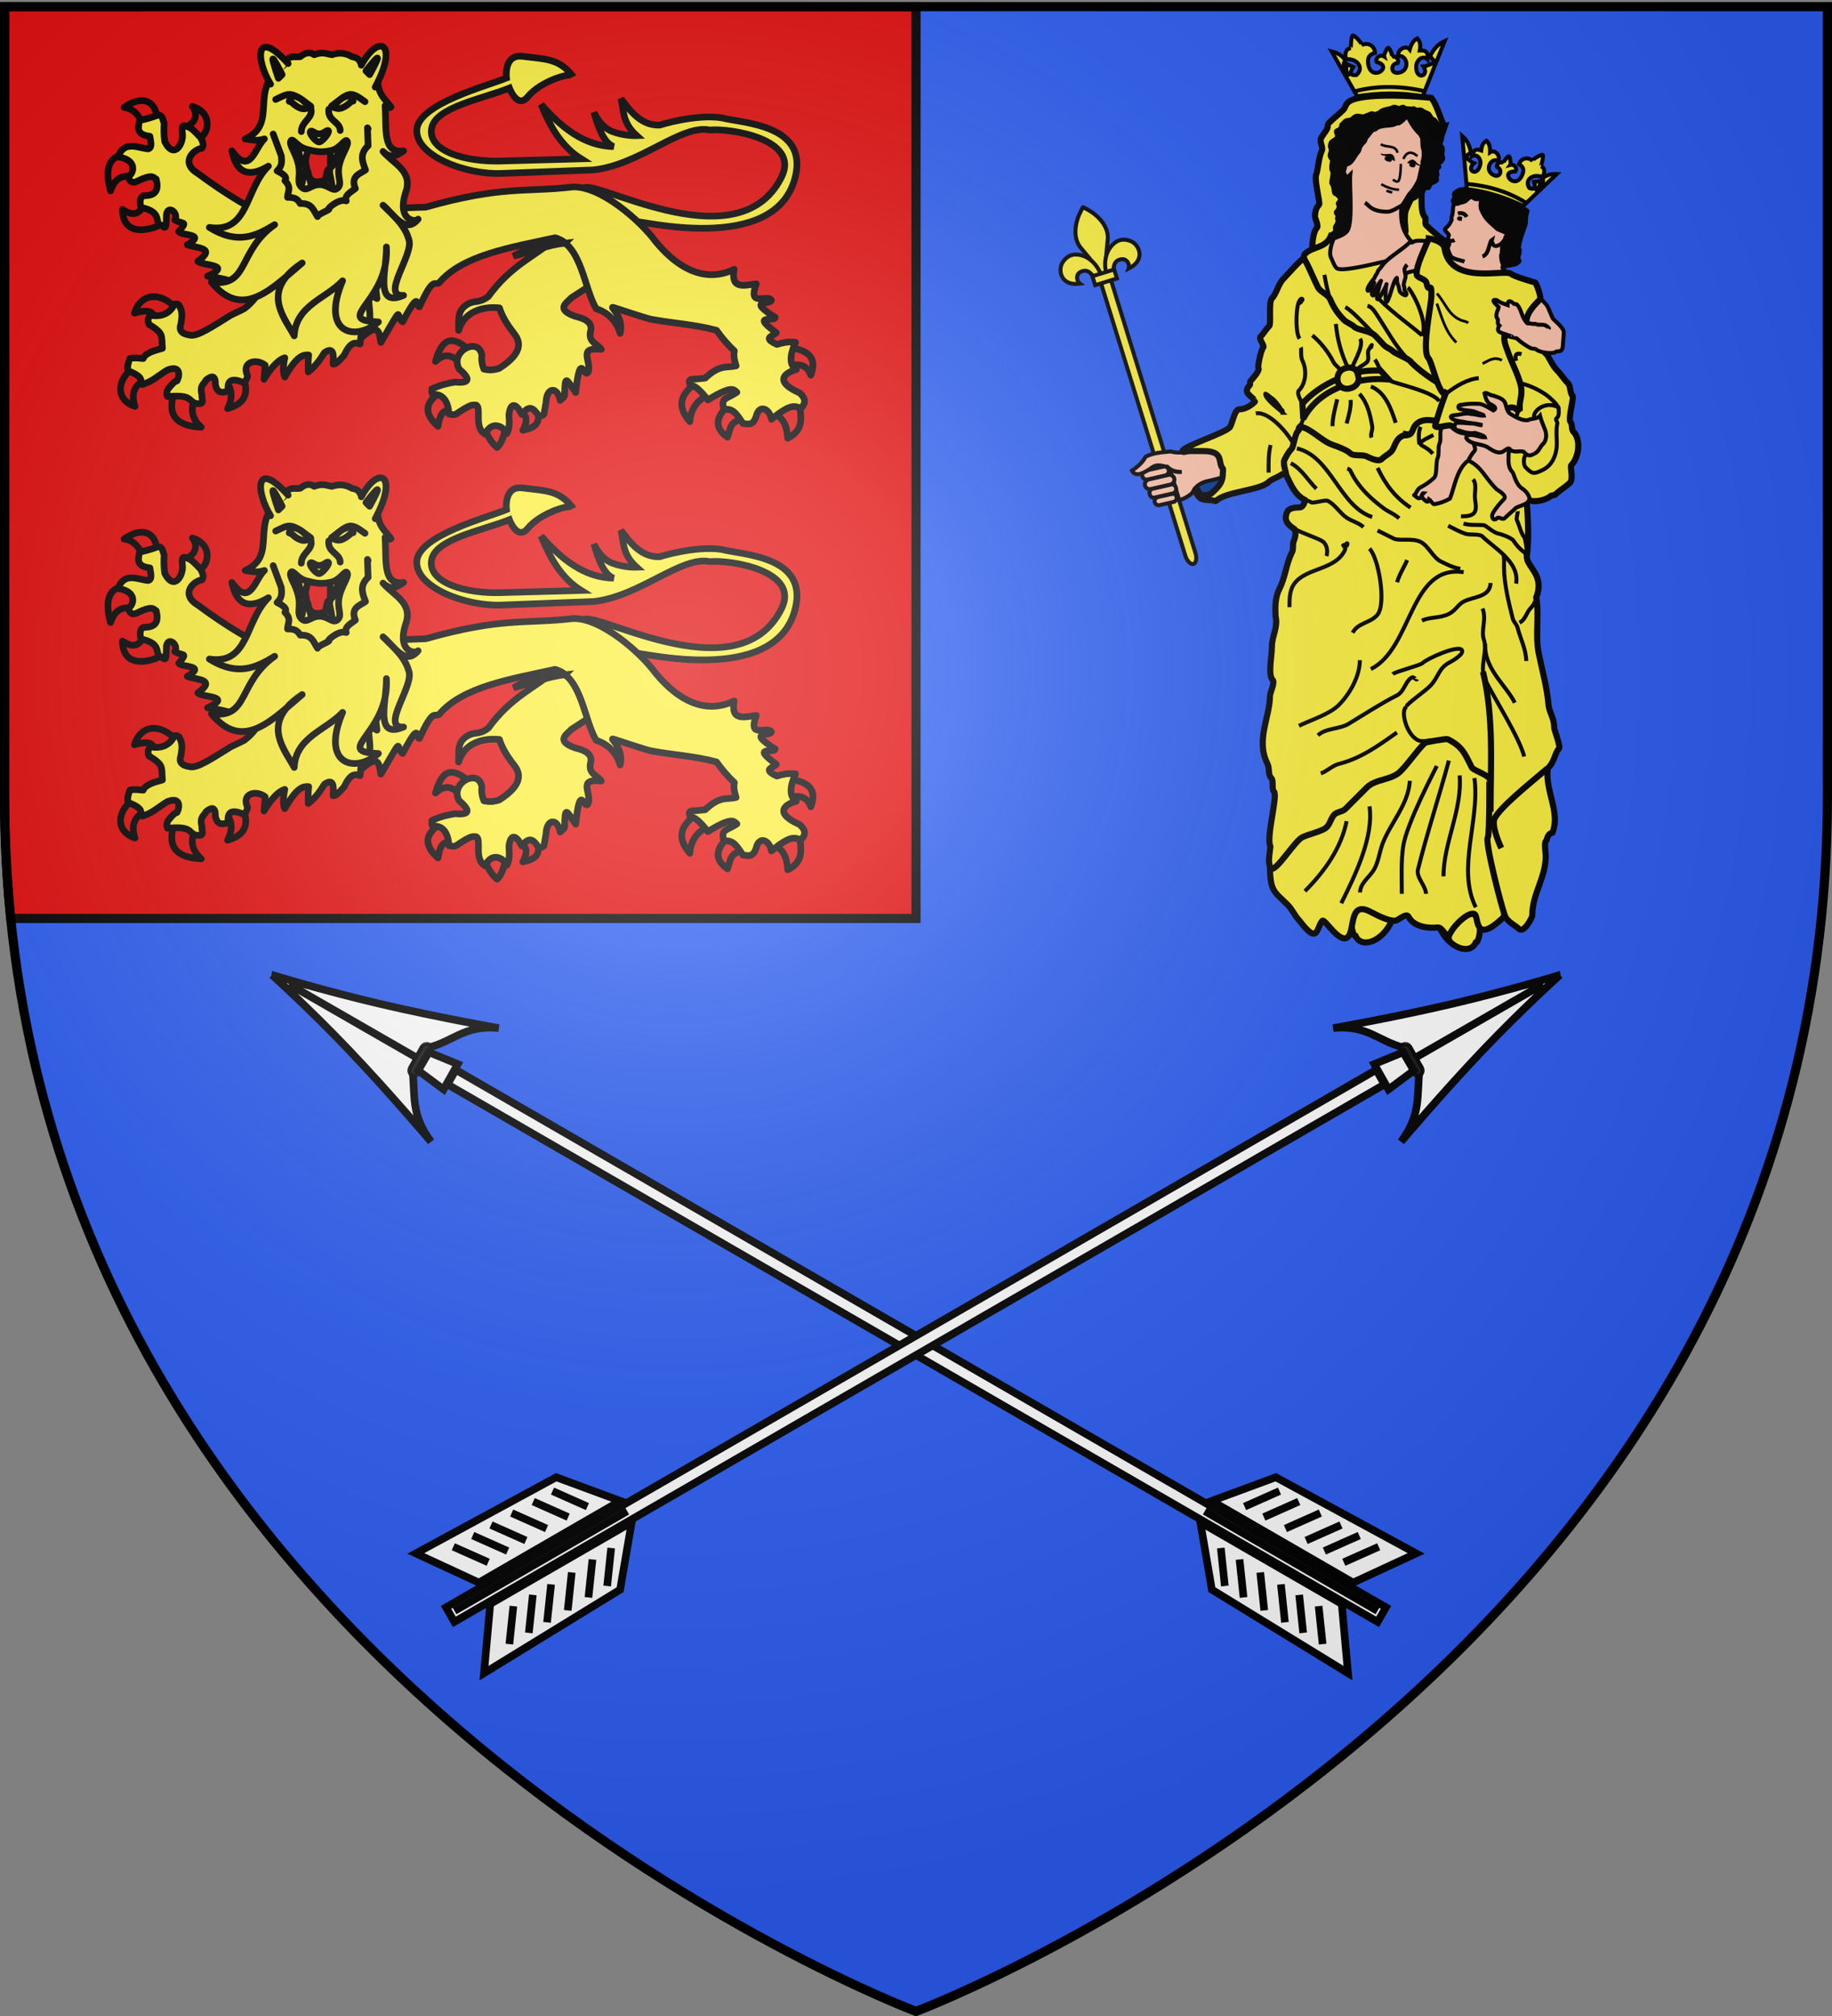 <svg xmlns="http://www.w3.org/2000/svg" xmlns:xlink="http://www.w3.org/1999/xlink" width="600" height="660" version="1.0"><rect width="100%" height="100%" fill="#808080" stroke="none"/><defs><radialGradient xlink:href="#a" id="d" cx="221.445" cy="226.331" r="300" fx="221.445" fy="226.331" gradientTransform="matrix(1.353 0 0 1.349 -77.63 -85.747)" gradientUnits="userSpaceOnUse"/><linearGradient id="a"><stop offset="0" style="stop-color:white;stop-opacity:.314"/><stop offset=".19" style="stop-color:white;stop-opacity:.251"/><stop offset=".6" style="stop-color:#6b6b6b;stop-opacity:.125"/><stop offset="1" style="stop-color:black;stop-opacity:.125"/></linearGradient></defs><g style="display:inline"><path d="M300 658.5s298.5-112.32 298.5-397.772V2.176H1.5v258.552C1.5 546.18 300 658.5 300 658.5z" style="fill:#2b5df2;fill-opacity:1;fill-rule:evenodd;stroke:none"/></g><path d="M1.5 2.188v258.187c0 13.835.697 27.284 2.031 40.313H300V2.188H1.5z" style="fill:#e20909;fill-opacity:1;fill-rule:nonzero;stroke:#000;stroke-width:3;stroke-linejoin:miter;stroke-miterlimit:4;stroke-dasharray:none"/><path d="M1202.402 188.512a27.499 30.866 0 1 1-.09-.034" style="color:#000;fill:#013397;fill-opacity:1;fill-rule:nonzero;stroke:#000;stroke-width:4.696;stroke-linecap:butt;stroke-linejoin:round;stroke-miterlimit:3.871;stroke-opacity:1;stroke-dasharray:none;marker:none;visibility:visible;display:inline;overflow:visible;enable-background:accumulate" transform="matrix(-.278 0 0 .278 728.066 93.535)"/><rect width="3.414" height="101.042" x="317.047" y="190.926" rx="1.707" ry="3.188" style="fill:#fcef3c;fill-rule:evenodd;stroke:#000;stroke-width:1.303;stroke-miterlimit:3.871;stroke-dasharray:none" transform="rotate(-17.202)"/><path d="M354.712 67.83c-.032-.014-.038-.01-.054.031-.738 1.368-1.383 2.62-1.788 3.925-1.136 3.65-.815 7.13 1.16 9.415 4.028 4.88 5.344 6.03 6.722 10.482l2.395-.742c-1.378-4.452-.941-6.144-.375-12.446.338-3.001-1.364-6.055-4.363-8.423-1.074-.85-2.311-1.529-3.697-2.242z" style="fill:#fcef3c;fill-rule:evenodd;stroke:#000;stroke-width:1.303;stroke-miterlimit:3.871;stroke-dasharray:none"/><path d="M365.214 90.7c-.941-1.793-.452-4.239.231-4.926.395-.52 1.429-1.022 2.52-.897 1.454.246 2.065 2.027 1.69 3.043 5.639-2.807 3.489-7.664.9-8.867-2.092-.971-3.946-.65-5.176.24-2.818 1.951-4.304 6.005-2.89 10.934l2.725.474zM358.911 92.652c-.237-2.011-2.023-3.753-2.974-3.934-.62-.206-1.756-.036-2.587.684-1.06 1.024-.558 2.84.325 3.466-6.238.869-7.208-4.353-5.752-6.808 1.177-1.984 2.888-2.767 4.406-2.726 3.428.017 6.945 2.521 8.563 7.387l-1.98 1.931z" style="fill:#fcef3c;fill-rule:evenodd;stroke:#000;stroke-width:1.303;stroke-miterlimit:3.871;stroke-dasharray:none"/><path d="M315.02 192.191h7.469v3.074h-7.469z" style="fill:#fcef3c;fill-rule:evenodd;stroke:#000;stroke-width:1.303;stroke-miterlimit:3.871;stroke-dasharray:none" transform="rotate(-17.202)"/><path d="m379.83 163.707 4.021-3.153M379.036 161.968l4.465-3.54M378.505 160.131c.115-.101.23-.203 0 0zM378.524 160.051l4.52-3.627M378.037 158.242l4.634-3.955M377.74 156.276l4.256-3.793M377.26 154.503l4.238-3.714M376.928 152.546l4.154-3.582" style="fill:#fdcc8a;fill-opacity:1;stroke:#000;stroke-width:1.303;stroke-linecap:butt;stroke-linejoin:miter;stroke-miterlimit:3.871;stroke-opacity:1;stroke-dasharray:none"/><rect width="2.998" height="8.905" x="-236.556" y="330.149" rx="1.499" style="fill:#fec3ac;fill-opacity:1;fill-rule:nonzero;stroke:#000;stroke-width:1.303;stroke-linecap:round;stroke-linejoin:miter;stroke-miterlimit:3.871;stroke-opacity:1;stroke-dasharray:none;stroke-dashoffset:0" transform="rotate(-102.832)"/><path d="M386.21 163.743c1.576-.375 4.404-1.944 4.665-3.123.79-1.332 2.026-2.37 4.174-3.01 28.745-6.255 13.56-14.612-1.84-10.445-3.094.96-7.853 1.352-9.73.635-2.839.276-5.715.381-8.306 1.742-.814 1.728-2.694 3.397-4.442 4.538 1.255 2.313 3.898.738 6.136-.723 2.053-1.735 3.675-.744 5.424-.56 1.42 1.434 3.052 1.71 4.737 1.696-1.283.138-2.575-.06-3.884-.915z" style="fill:#fec3ac;fill-opacity:1;fill-rule:evenodd;stroke:#000;stroke-width:1.303;stroke-linecap:butt;stroke-linejoin:miter;stroke-miterlimit:3.871;stroke-opacity:1;stroke-dasharray:none"/><rect width="2.706" height="7.387" x="-245.589" y="332.224" rx="1.353" style="fill:#fec3ac;fill-opacity:1;fill-rule:nonzero;stroke:#000;stroke-width:1.303;stroke-linecap:round;stroke-linejoin:miter;stroke-miterlimit:3.871;stroke-opacity:1;stroke-dasharray:none;stroke-dashoffset:0" transform="rotate(-102.832)"/><rect width="2.999" height="8.85" x="-242.81" y="331.2" rx="1.353" style="fill:#fec3ac;fill-opacity:1;fill-rule:nonzero;stroke:#000;stroke-width:1.303;stroke-linecap:round;stroke-linejoin:miter;stroke-miterlimit:3.871;stroke-opacity:1;stroke-dasharray:none;stroke-dashoffset:0" transform="rotate(-102.832)"/><rect width="3.218" height="9.874" x="-239.811" y="330.323" rx="1.609" style="fill:#fec3ac;fill-opacity:1;fill-rule:nonzero;stroke:#000;stroke-width:1.303;stroke-linecap:round;stroke-linejoin:miter;stroke-miterlimit:3.871;stroke-opacity:1;stroke-dasharray:none;stroke-dashoffset:0" transform="rotate(-102.832)"/><g stroke-miterlimit="2.414" clip-rule="evenodd"><path d="M-189.505-1284.027c-.175-.17 12.357-36.8 12.357-36.8-3.94 1.963-6.99 5.465-8.984 10.33.88 1.023 1.76 2.044 2.636 2.894 0 0-.145 1.728-.49 1.734-.345.01-5.657 2.508-6.002 2.513 4.417 6.317-5.37 9.582-4.85-.958.791-4.501 4.733-6.29 7.188-3.913.268-4.839-1.477-6.02-5.442-5.61.463-3.46.081-5.699-2.023-7.737-2.227 1.072-3.74 3.686-4.541 7.497-2.987-3.232-8.444.999-7.177 4.604 6.37-1.138 8.454 10.396-.34 11.055-4.313.242-4.24-5.974.07-6.39 1.342-2.438-1.985-5.32-3.856-3.563.682-.528-1.828-6.358-2.686-5.999-.701-.68-2.856 4.88-2.497 5.737-3.135-1.676-6.01 1.996-4.6 3.872 11.604 2.231-3.057 13.861-5.5 1.47-.757-4.131.417-6.222 4.025-7.316-.066-4.142-4.604-7.177-8.88-4.691.507-.699-4.935-6.309-6.138-5.944-1.038-.156-1.072 8.477-.727 8.471-3.8-.111-4.06 5.245-2.645 7.294 7.06-1.15 12.168 5.156 7.065 9.9-3.441.746-4.85-.958-2.327-5.142-2.779-.991-2.433-.997-3.998-1.662-.662 1.737-.479 2.424-.451 4.15.534 1.028 1.428 2.912 1.79 3.942-.919-3.438-5.45-6.127-2.761-10.66-2.993-3.577-6.116-4.562-9.234-5.203 6.196 9.569 12.217 18.967 18.238 28.366 13.936-2.986 28.594-4.085 42.78-2.241z" style="fill:#fcef3c;fill-rule:evenodd;stroke:#000;stroke-width:2.6;stroke-miterlimit:3.871;stroke-dasharray:none;overflow:visible" transform="matrix(.501 .027 -.027 .501 526.254 679.957)"/><path d="M-188.034-1287.378c-16.218-2.813-31.583-2.171-45.925 2.444" style="fill:none;stroke:#000;stroke-width:2.6;stroke-miterlimit:3.871;stroke-dasharray:none;overflow:visible" transform="matrix(.501 .027 -.027 .501 526.254 679.957)"/></g><path d="M431.342 56.7c-1.378 1.03 1.216 9.797.66 10.353-.919.92-1.321 2.1-1.321 3.965 0 .25 1.203 2.982.66 3.524-1.335 1.336-1.606 5.399-1.606 7.79 14.833-.734 54.577 24.386 44.837-2.558-1.924-.962-5.813-4.382-7.544-6.113-.47-.47.115-2.088-.33-2.533-1.443-1.442-1.086-5.819-1.102-8.04l7.6-21.809c-.742.166-2.554-7.342-4.469-9.258-13.371-1.293-25.523-.91-27.473 1.769-.662.662-.699 1.58-1.321 2.203-1.239 1.238-3.229 2.788-4.626 4.185-.658.659-.31 1.282-.661 1.983-.532 1.063-1.435 1.988-1.983 3.084-.632 1.264.833 2.961.22 4.185-1.09 2.183-1.185 6.556-1.982 8.15" style="fill:#fcef3c;fill-opacity:1;stroke:#000;stroke-width:2;stroke-linecap:butt;stroke-linejoin:miter;stroke-miterlimit:3.889;stroke-opacity:1;stroke-dasharray:none"/><path d="M427 84.35c.058-.478.168-1.008.377-1.217 2.515-2.516 6.77-1.803 8.48-5.837 25.57 10.003 51.838 19.015 70.601 38.66.331-.059 1.907 3.669 3.305 5.066 1.51 1.511 2.267 2.929 3.744 4.406.951.95.601 3.244 1.542 4.185.502.502-1.588 7.664-.66 8.591.66.661.22 2.423.88 3.084 2.753 2.753 1.676 8.678-.66 11.014-.463.463.76 4.528-.44 5.728-1.374 1.373-3.36 2.478-4.627 3.745-.485.485-1.37.268-1.762.66-1.079 1.08-5.018 2.227-6.829 1.322C453.41 159 441.95 120.02 427 84.35z" style="fill:#fcef3c;fill-opacity:1;stroke:#000;stroke-width:2;stroke-linecap:butt;stroke-linejoin:miter;stroke-miterlimit:3.889;stroke-opacity:1;stroke-dasharray:none"/><path d="M419.871 155.269c-1.111.916-3.39 1.54-4.39 2.54-2.783 2.784-14.126 3.112-17.182 6.168-.194.194-1.154-.22-1.542-.22-1.05 0-2.54-.044-3.662-.606-.183-.091-1.744-2.16-1.707-2.395.296-1.917 1.502.841 1.735 1.074.617.617 3.266.093 3.634-.276 2.135-2.134 3.745-3.194 3.745-6.829 0-.208.133-1.188 0-1.321-1.827-1.828.663-5.728-6.388-5.728h-4.846c-.661 0-1.983.661-1.983 0 0-1.492 13.395-5.685 15.42-7.71.871-.87 1.572-5.947 3.084-5.947 2.974 0 5.392-2.644 5.287-2.644-.368 0-.402-.621-.661-.88-1.164-1.164-3.306-2.202-1.102-4.406.257-.257-.036-1.065.22-1.322.412-.412 3.066-3.342 2.644-4.185-.397-.795.924-6.21 1.542-6.83.562-.56-1.587-2.818-.881-3.524 1.098-1.098 1.77-2.431 2.864-3.524.694-.695-.32-7.832.88-9.032 1.45-1.45 2.084-4.727 3.746-6.388.67-.67 6.746-7.567 6.677-6.512.825.529 2.982 6.005 4.557 9.155.893 1.786 3.07 2.173 4.062 4.01 1.031 2.478 2.366 4.62 4.529 6.784.936.937 2.53 1.429 3.304 2.203 1.243 1.243 5.182 1.217 7.043 3.079.971 1.053 1.88 2.044 2.65 2.869.832.892 2.22 1.338 2.863 1.982 1.133 1.133 5.603 2.56 6.223 3.8 8.12 8.29 23.066 12.732 15.953 14.709.712 2.621-3.912 6.256-2.563 7.605-8.533-1.818-6.382 2.765-14.987 1.201 1.496 14.35-23.918 10.891-40.768 13.1zM455.903 301.214c-2.798 6.874-9.904 9.543-11.895 5.287-1.635 0-3.51-12.99 4.846-8.811zM471.388 303.357c2.799 6.874 9.905 9.543 11.896 5.287 1.635 0 3.51-12.99-4.847-8.811z" style="fill:#fcef3c;stroke:#000;stroke-width:2;stroke-linecap:butt;stroke-linejoin:miter;stroke-miterlimit:3.889;stroke-opacity:1;stroke-dasharray:none"/><path d="M492.58 300.113c-10.105 9.79-8.136-.216-9.692-.882-2.532-1.082-9.536 6.584-8.343 8.55 1.26 2.078-1.99-4.309-3.552-4.144-3.517.372-8.065-.312-9.693-3.524-.728-1.438-3.425 1.321-4.405 1.321-2.665 0-6.07-1.933-8.371-3.084-6.698-3.348-4.763 6.085-7.05 8.371-2.592 2.593-7.62-6.036-8.37-5.287-1.028 1.028-1.175 2.937-2.203 3.965-1.474 1.474-4.878-3.556-5.287-3.965-1.625-1.625-2.213-3.535-3.965-5.286-4.27-4.271-5.727-4.203-5.727-12.777 60.5-83.454 85.94-77.583 76.659 16.742z" style="fill:#fcef3c;stroke:#000;stroke-width:2;stroke-linecap:butt;stroke-linejoin:miter;stroke-miterlimit:3.889;stroke-opacity:1;stroke-dasharray:none"/><path d="M470.993 137.984c-2.942-.774-6.499-.88-7.93 1.982-.292.583-.675 1.88-1.322 2.203-.645.323-1.506.423-1.983.33-2.944 1.143-2.856 4.068-4.185 5.398-.818.818-2.056 1.395-3.084 2.423-1.02 1.02-3.924-.42-4.846-.881-1.487-.743-4.345.061-5.507-1.102-.955-.954-3.911-2.111-5.507-2.643-3.953-1.318-7.083-5.417-10.889-6.043-1.02 1.05.384.485-.7 1.541-.901.88-1.452 5.158-1.989 5.695-.953.953-1.677 2.253-2.423 3.744-.545 1.091.745 4.763.66 4.957 1.645 3.441 2.926 6.478 6.064 8.068.05.675-.564 2.454-1.651 2.454-1.653 0-3.526.285-4.057 1.347-1.211 2.423-.353 4.08 2.317 5.77.706 1.732.091 2.926-.33 4.188-.32.961.022 2.381-.44 3.304-2.184 4.37-2.025 7.788-4.217 12.172-1.457 2.915-1.321 6.175-1.211 8.922.887 3.438-1.212 6.39-1.212 10.023 0 3.02-1.345 9.14.252 10.737.867.867-.881 4.219-.881 5.287 0 6.776-4.664 14.462-.881 22.028.923 1.847.106 3.631 1.321 4.846.882.881 0 3.525.882 4.406 1.34 1.34-2.669 15.112-1.167 18.023-.155 1.969-1.098 5.706.285 7.09 1.406 1.404 7.613-8.874 10.133-10.134 1.822-.91 4.843-1.54 7.05-2.643 2.134-1.067 2.03-3.352 3.524-4.846.856-.856 2.67-.907 3.525-1.763l7.049-7.049c2.85-2.85 8.06-2.332 11.014-5.287 2.76-2.76 5.115-6.436 7.93-9.252.415-.415 7.233-1.45 7.49-1.321 4.871 2.436 5.66 4.714 7.93 9.252.457.914 4.202 2 5.727 3.524.105.105.082 18.863-.44 19.385-1.147 1.146 4.756 24.05 5.727 25.994.906 1.81 3.334 2.893 4.406 3.965 1.6 1.6 4.405-3.647 4.405-4.406 0-7.13 4.406-12.208 4.406-19.385 0-.733-.509-4.337 0-4.846.654-.654.262-2.237 2.203-2.864 2.7-6.557-2.495-13.85-1.53-21.01 2.29-2.222 2.332-5.155 3.665-6.489.64-.64-1.555-6.121-1.555-6.778 0-3.39-1.691-5.079-1.902-7.797-.399-5.156-2.041-11.126-3.135-16.432-1.28-6.208.209-12.421-.837-18.518 2.97-7.605-3.635-10.128-3.077-13.733.752-4.855.313-12.616.006-17.202z" style="fill:#fcef3c;stroke:#000;stroke-width:2;stroke-linecap:butt;stroke-linejoin:miter;stroke-miterlimit:3.871;stroke-opacity:1;stroke-dasharray:none"/><path d="M437.62 77.847c-.367.367-1.023-.22-1.542-.22-.147 0 0-.294 0-.441 0-.724.73-.95 1.101-1.322.312-.312-.202-1.45.11-1.762.399-.398.52-1.041.771-1.542.197-.394-.37-1.061-.11-1.322.796-.796-1.15-1.292-.173-2.171.83-.748.68-1.967.47-2.178-.513-.512.92-1.038.584-1.709-.344-1.086-1.295-1.634-1.762-1.762-.353-.354-.226-2.54-.991-3.304-.325-.325.683-3.613.22-4.076-.74-.74.105-3.64 0-3.744-.34-.34-.544-.42-.77-1.102-.236-.705.33-1.241.33-1.982 0-.431-.415-1.375-.33-1.542.188-.378.125-.897.44-1.212.374-.374 1.182-.742 1.762-1.322.63-.63-.542-1.88-.11-2.313.241-.241.722-.281.991-.55.299-.299.446-.557.66-.771.111-.11-.11-.551 0-.661l1.212-1.212c.507-.506 1.84-.296 2.313-.77.423-.423.549-.55 1.212-.882.793-.396 2.18.397 2.974 0 .795-.397 1.357-.513 2.093-.88.36-.181 1.294.466 1.652.11.146-.147.704-.155.88-.331 1.413-1.412 3.021-1.015 4.737-1.873.69-.344 1.807.727 2.313.22.059-.058.888-.433 1.101-.22.58.58 1.814.484 2.754.551l.44-.11c.147.073.368.367.441.22-.863-.66.028.21.66.22.373 0 1.409-.134 1.653.11.52.521 1.312.712 2.093 1.102.576.288.808 1.249 1.211 1.652.258.258.623.183.881.44.347.347 1.51 2.027 1.763 2.534.278.556-.496 1.708-.11 2.093.293.294 1.022 1.259.66 1.982-.2.4-.2.97-.44 1.212-.036.035-.684.55-.551.55 2.144 0 1.066 3.049 1.101 3.085.174.173.533 1.34.22 1.652-.215.215-.335.555-.55.77-.172.173-.985-.006-.991 0-.033.034.279 1 .33 1.102.37.74-.473.947-.66 1.322-.413.825.676 1.526-.221 2.423-.17.17.497.824.11 1.211-.494.495-1.47.7-1.982 1.212-.282.282-.384.934-.661 1.212-.257.257-1.285-.257-1.542 0-.212.21.022.969-.22 1.211-.4.4-1.382.28-1.763.661-.257.257-.183.844-.44 1.101-.428.428-1.278.617-1.432.771-.379.379-1.305 2.654-1.53 3.084-1.177 2.255-.071 7.317-.343 7.588-.49.49-.63-7.558-11.62-3.402-10.453 4.425-11.072 4.96-11.4 5.287z" style="fill:#000;stroke:#000;stroke-width:1.303;stroke-linecap:butt;stroke-linejoin:miter;stroke-miterlimit:3.871;stroke-opacity:1;stroke-dasharray:none"/><path d="M438.831 77.296c.967-.483 1.455-.684 2.203-1.432 2.246-2.246.838-14.883 1.212-18.724-.367.356-.447.557-.661.77-.662.663-1.269-1.158-1.322-1.21-.535-.536.622-2.022.22-2.424a2.421 2.421 0 0 1-.422-.67c2.363 1.162 3.556-2.573 4.718-3.735.483-.484.48-1.181.771-1.763.34-.681.849-1.179 1.322-1.652.278-.278.437-1.208.77-1.542.728-.727 1.224-1.553 1.873-2.203.257-.256.796-.134 1.102-.44 1.54-1.54 5.545-.81 6.498-1.762.174-.174.764.005.991-.11 1.399-.7 2.499-2.227 2.864-2.424 1.23 2.6 2.284 4.156 4.075 5.948.337.337.388.828.66 1.101.202.202.07 3.004.331 3.525.429.857.26 3.447-.11 4.185-.153.307.133 1.08-.11 1.322-.285.285-.91 4.352-1.322 5.177-.685 1.371-1.595 2.917-2.533 3.855-.954.954-2.045 3.477-2.946 4.268-.58 5.878.668 9.204 4.158 12.693l-9.362 5.507c-2.292.421-14.594 3.69-16.081 2.203-.79-.79-1.189-2.156-1.762-3.304-.892-1.783.308-5.242.88-6.388z" style="fill:#fec3ac;fill-opacity:1;stroke:#000;stroke-width:1.303;stroke-linecap:butt;stroke-linejoin:miter;stroke-miterlimit:3.871;stroke-opacity:1;stroke-dasharray:none"/><path d="M458.78 53.642s.02 3.968-.627 5.397c-.474 1.046-1.946-.263-1.946-.263M458.216 62.096c-1.906.05-4.054-.796-5.837-1.762M455.937 63.108c-.251-.18-.832-.314-1.873-.661" style="fill:none;stroke:#000;stroke-width:.833;stroke-linecap:butt;stroke-linejoin:miter;stroke-miterlimit:3.871;stroke-opacity:1;stroke-dasharray:none"/><path d="M477.045 66.19c-1.68.247-.841 3.217-1.647 4.828-.146.293.147.807 0 1.101-.943 1.888-1 1.661-2.092 2.754-.527.527 1.508 1.906 1.211 2.203-.223.223-.065.836-.33 1.101-.022.022-.272.279-.22.33.187.188.925.44.66.44-.525 0-.255.882 0 .882.16 0-.233.74-.462 1.154.253.04-.826-.8-1.08-.934-.631-.316-1.58-.02-2.202-.33-1.146-.573-7.073-1.519-8.15-.44-.24.238-.974-.02-1.212.22-2.06 2.06-5.544 4-7.82 6.278-.924.923-1.392 1.832-2.203 2.643-.338.338-.41 1.071-.661 1.322-.515.514-.466 1.127-.991 1.652-.224.224-2.55 3.123-1.873 3.8.28.28 1.76-2.699 1.983-2.699.348 0-.175.68-.33.992-.232.462-.524 2.781-.221 3.084.923.922 1.244-2.236 1.322-2.313.517-.927 2.055-3.195 1.432-1.983-.226.45-1.474 5.245-1.102 5.617.5.772 3.414-5.306 3.029-4.846-.244.291-.644 7.153.275 5.617 1.1-1.838 1.934-6.74 3.084-7.71.182-.153-.095 1.24.33 2.093.806 1.61.007 2.481 1.873 3.415.273.136.627.363.881.11.304-.304-.11-1.102-.44-1.432-.248-.248.004-1.098-.22-1.322-.354-.353.18-2.233.33-2.533.184-.369.163-1.096.102-1.629 1.277-.985 4.695-1.035 5.626-1.52.203.426.523 1.086.66 1.497.667 2 2.668 2.691 3.525 4.405 1.002 2.005-2.229 5.676-.33 9.473-.204 1.004-.83 3.582-1.323 4.075-.042.043.305 4.463.441 4.736.19.38-.48 5.317-.33 5.617.48.962.365 2.384.88 3.415.712 1.422 1.119 3.117 1.873 4.626.737 1.473 4.436 4.475 5.589 5.169-2.214 2.288-3.292 5.986-4.818 9.039-.796 1.593.08 3.577-.712 5.22-.472.978.006 3.433-.518 4.482-.736 1.47-.106 5.445-1.18 6.52-1.008 1.007-2.842 2.33-4.353 3.086-1.232.616-1.267 1.718-2.048 2.5-.299.299-.285-.12.13.296 2.347 2.35 1.991-.979 2.81-.865-.531.528-.785 1.182-.076 1.89 2.135 2.136 1.67-.07 2.008-.388-.17.306.194.931.662 1.399.885.885.598.803 1.605.6 1.007-.204 2.477-.602 4.458-1.7 1.424-3.371 2.16-9.74 6.021-12.49 4.576 2.31 5.092 5.276 9.256 9.44.302.302 3.604 2.014 2.424 3.195-.83.828-2.392 2.542-3.525 4.405-.947 1.558.119 2.966 1.157 1.928.74-.74 1.835.697 2.643-.11 1.133-1.133 2.435-2.16 3.47-3.195.781-.782 4.24-1.047 4.57-3.083.107-.66-.796-2.378-2.268-3.314-2.29-1.455-2.776-4.925-3.239-5.388-1.794-1.794-1.681-4.668-.385-13.217 2.689-6.847 4.483-15.222 1.321-17.788.22-3.798-1.801-5.601-4.075-7.875-.154-.154.62-.95.661-.991.815-.815-.354-4.338.31-4.451l.692-.207c1.996.545 2.672.518 2.924.77.89.891 2.95 2.37 4.445 3.117.426.213 1.55.118 1.872.44 1.037 1.037 5.586 1.574 6.388.772.485-.485 2.143.541 2.313-1.983 0-.77.44-4.518.22-4.956-.807-1.616-2.227-2.669-3.414-3.855-.326-.327-1.629-4.053-2.203-4.626-.583-.583-1.646-2.093-2.423-2.093-.297 0-.76-1.861-.991-2.093-.977-.977-2.124-2.454-2.974-3.304-.674-.674-2.587-.494-3.084-.991-.398-.398-1.493-.612-1.872-.991-1.134-1.134-2.978-1.926-2.974-2.534 3.9-15.741 9.42-33.035-15.095-21.57z" style="fill:#fec3ac;fill-opacity:1;stroke:#000;stroke-width:1.303;stroke-linecap:butt;stroke-linejoin:miter;stroke-miterlimit:3.871;stroke-opacity:1;stroke-dasharray:none"/><path d="M474.144 81.05c.136 1.115.49 1.733.965 2.715.69 1.182 3.277 1.34 4.53 1.902" style="fill:none;stroke:#000;stroke-width:1.303;stroke-linecap:butt;stroke-linejoin:miter;stroke-miterlimit:3.871;stroke-opacity:1;stroke-dasharray:none"/><path d="M484.43 63.308c-1.654.262-3.246 1.373-4.295 2.423-.524.523-1.698.518-2.424.881-1.162.581-2.573-.51-1.542-1.542.402-.402-.3-1.461.22-1.982.422-.422 1.103-.717 1.873-1.102.264-.132.727.132.991 0 1.115-.557 2.494-1.502 3.305-2.313.21-.211 1.024-.182 1.321-.33.285-.142 3.238.627 3.525.77.479.24 1.456-.416 1.872 0 1.096 1.096 3.804.83 4.736 1.763.912.911 1.557 1.887 2.423 2.754.477.476.511 1.171.882 1.542.493.493.894 1.224 1.431 1.762.47.47 1.03.588 1.542 1.101.018.017.018.424 0 .44-.641.642-.519 3.934-.55 3.966-.224.223-2.093 5.757-2.093 6.498 0 .239-.346 1.307-.11 1.542.695.695-.654 2.981-.11 3.525.077.077.34.309.22.55-.1.201-.65.54-.881.771-.474.474-4.736.83-4.736 1.212 0 .406.397-.925.11-1.212-.291-.29-.724-2.8-.44-3.084.27-.27.113-3.307.66-3.854.579-.58.617-1.829.771-1.983.078-.078.897-.535.771-.66-.813-.814-3.281-1.52-3.524-1.763-1.37-1.37-3.504-2.822-4.516-4.846-.442-.884-.991-1.633-.991-2.974 0-.298.271-1.711.22-1.762-.287-.288-1.35-.22-1.872-.22-.329 0-.882-.77-.882-.441 0 .04 2.093.042 2.093-1.432z" style="fill:#000;stroke:#000;stroke-width:1.303;stroke-linecap:butt;stroke-linejoin:miter;stroke-miterlimit:3.871;stroke-opacity:1;stroke-dasharray:none"/><path d="M493.296 77.736c-.958 1.354-1.556 2.465-3.216 2.801-.46.064-1.026-.165-1.136-.655-.179-.415-.467-.853-.337-1.325-.454.306-.444.913-.676 1.36-.37 1.198-.579 2.532-1.473 3.477-.26.256-.575.461-.927.565M460.25 89.778c-.154-.706-.397-1.546-.161-2.019.264-.528.425-.755.77-1.101M466.036 86.327c-.399.528-.34 1.106-.14 1.68M488.175 105.052c-1.457-.13-1.863-.106-.33.66" style="fill:none;stroke:#000;stroke-width:1.303;stroke-linecap:butt;stroke-linejoin:miter;stroke-miterlimit:3.871;stroke-opacity:1;stroke-dasharray:none"/><path d="M467.96 78.066c2.443.37 4.886 1.645 5.087 3.017 1.86 12.704 20.07 6.77 21.913 8.613.798.798 7.698 2.77 7.754 2.77.416 0 2.2 4.999 1.661 5.538-2.05 2.05-4.43 4.556-4.43 7.2 0 .413-.695-.554-1.108-.554-1.344 0-2.927.157-3.877 1.108-3.886 3.885-1.817 7.287-1.108 9.415 1.195 3.585 4.431 9.438 4.431 12.738 0 2.648-.554 3.09-.554 4.985v1.661c0-2.377.028.582-1.107-.554-4.025-4.024-13.287 13.298-21.046 5.539-.923-.923-4.616.923-5.539 0-.226-.226 3.324-11.077 3.877-11.63l-.554 1.107c-2.29 0-4.333-10.564-5.538-11.77-2.286-2.285.884-17.398.97-20.076.183-5.801-.916-.776-1.524-4.292-.333-1.93-3.323-1.671-3.323-3.185 0-3.098 2.586-8.056 4.015-11.63z" style="fill:#fcef3c;stroke:#000;stroke-width:2;stroke-linecap:butt;stroke-linejoin:miter;stroke-miterlimit:3.889;stroke-opacity:1;stroke-dasharray:none"/><path d="M491.7 101.527c-.053-.164-.485-.61-.844-.961m2.93-.654c.615.256 1.388.635 1.548.954M484.304 123.788c-3.766.357-7.285 2.547-10.243 4.736M426.055 113.753c.196.391-.136 3.032.44 4.185 1.68 3.36 1.124 7.688-1.101 9.913-1.29 1.29 2.85 6.623 2.643 6.829-.698.698-1.564 3.643-2.225 4.964M433.765 89.962c.483 2.806 1.125 5.84 1.865 7.978M440.594 100.536c2.02 1.044 6.243 5.509 9.686 9.232M447.863 100.095c1.334.38 2.086 1.477 2.864 2.644 3.33 4.994 6.285 10.69 10.133 14.538 1.548 1.548 5.58 4.552 6.168 5.728M465.706 109.788c-2.459-2.308-9.391-7.188-14.098-11.896" style="fill:none;stroke:#000;stroke-width:1.303;stroke-linecap:butt;stroke-linejoin:miter;stroke-miterlimit:3.871;stroke-opacity:1;stroke-dasharray:none"/><path d="M461.08 94.148c1.22.813 6.94 11.23 4.626 15.86M445.44 110.89c1.596 2.41-3.032 9.134-2.644 9.912M437.51 106.043c.456 5.132 1.85 10.087 3.965 14.318M429.8 109.788c2.557 2.109 5.21 5.354 6.829 8.59.71 1.421 2.53 2.419 3.304 3.966M449.405 113.312c-2.237 2.12 1.542-2.6-1.101 1.102-.742 1.038.406 3.118-.661 4.185-.711.711-3.178 1.95-3.525 2.643M450.286 117.718c.523.688.76 1.298 1.102 1.982 1.307 2.616 2.231 3.113 4.185 5.067.565.565 14.184 3.476 15.75 6.608M469.23 148.558c-2.784-3.654-7.63-2.243.22-6.168" style="fill:none;stroke:#000;stroke-width:1.303;stroke-linecap:butt;stroke-linejoin:miter;stroke-miterlimit:3.871;stroke-opacity:1;stroke-dasharray:none"/><path d="M464.825 145.474c-.168-2.142-.311-4.224.44-5.728" style="fill:none;stroke:#000;stroke-width:1.303;stroke-linecap:butt;stroke-linejoin:miter;stroke-miterlimit:3.871;stroke-opacity:1;stroke-dasharray:none"/><path d="M426.55 132.146c3.645-4.103 9.054-7.402 14.154-9.031 5.56-2.353 10.218-1.623 11.344-1.873l2.699 2.974c-2.448-.15-7.727-.46-12.722 1.432-8.94 2.426-13.38 7.87-15.2 11.51z" style="fill:#fcef3c;stroke:#000;stroke-width:2;stroke-linecap:butt;stroke-linejoin:miter;stroke-miterlimit:3.871;stroke-opacity:1;stroke-dasharray:none"/><path d="M445.01 124.161c-.14 1.415-1.306 2.61-2.675 2.914-1.33.496-3.033.075-3.8-1.168-.973-1.566-.528-3.88 1.04-4.889 1.447-.931 3.567-.95 4.538.238.5.638.743 1.742.896 2.905z" style="fill:#fcef3c;stroke:#000;stroke-width:2;stroke-linecap:butt;stroke-linejoin:miter;stroke-miterlimit:3.871;stroke-opacity:1;stroke-dasharray:none"/><path d="M448.964 126.53c4.877 1.83 6.742 7.669 8.15 11.895M445.22 128.952c2.566 2.756 3.55 6.765 4.185 10.574.239 1.434-.66 2.423-.22 3.745M442.356 130.935c.173 2.696-.699 5.217-1.322 7.71M437.95 130.715c-.662 2.912-1.542 5.824-1.542 8.81M425.174 99.434c.294-.22 1.101-.367.88-.66-.22-.294-1.044.989-.88.66.303-.605 1.8-1.063 1.321-1.542-.478-.478-1.127.894-1.321 1.542-.679 2.263-.961 9.353.44 11.455M420.107 135.12c.14-1.084-.357-.715-.66-1.321-.525-1.05-2.289-3.237-3.305-3.745-.032-.016-1.762-1.517-1.762-1.102 0 1.803 4.674 5.115 5.727 6.168zM411.296 135.34c4.293-.815 10.567 6.52 12.325 10.036M416.142 145.694c-.768 2.945-.66 5.952-.66 9.032M510.453 134.076c.03-1.303-2.029-3.047-2.232-3.251-2.821-2.833-8.005-5.044-10.565-5.37" style="fill:none;stroke:#000;stroke-width:1.303;stroke-linecap:butt;stroke-linejoin:miter;stroke-miterlimit:3.871;stroke-opacity:1;stroke-dasharray:none"/><path d="M499.85 148.86c-.96.48-.996 3.327-.22 4.103 2.127 2.128 2.52 2.438 5.746.825 3.452-1.726 4.686-5.788 4.487-9.416-.367-6.693.591-5.194.006-6.363-.941-1.884 1.152.008.524-4.651-4.355-2.37-8.68 1.427-7.912 3.429z" style="fill:#fcef3c;fill-opacity:1;stroke:#000;stroke-width:1.303;stroke-linecap:butt;stroke-linejoin:miter;stroke-miterlimit:3.871;stroke-opacity:1;stroke-dasharray:none"/><path d="M498.308 115.956c-2.057-.626-2.157.623-1.762 2.202M427.374 163.642c.568.182 1.765.555 1.985.776.524.524 4.603-.893 5.507-.44 2.422 1.21 3.962 4.036 6.168 5.506 1.715 1.144 4.2 1.778 5.507 3.084M424.733 146.795c11.23 2.596 13.947 18.894 24.672 22.47M422.75 151.642c3.478 1.811 5.622 5.621 8.371 8.37M441.254 153.404c.937.292.952.58 1.322 1.322 2.432 4.864 6.304 8.472 10.574 11.675 1.605 1.203 3.67 1.908 5.066 3.304M451.167 153.184c2.662 5.574 5.771 9.648 10.794 12.996M479.32 171.408c2.227.664 4.574.306 6.852.56 1.671 1.012 3.121 2.573 5.14 2.867 1.48.48 2.986 1.008 4.232 1.97.988 1.6 2.28 3.014 3.796 4.128.323.385.576.856.604 1.367M503.012 196.181c-.29.947-.82 2.022-1.62 2.821-1.568 1.569-1.674 3.811-3.745 4.847M492.36 181.38c.354 1.352.22 2.791.22 4.185 0 5.582 1.536 11.647 2.864 16.962.259 1.034 1.296 1.877 1.542 2.864.886 3.542 2.864 7.246 2.864 11.014" style="fill:none;stroke:#000;stroke-width:1.303;stroke-linecap:butt;stroke-linejoin:miter;stroke-miterlimit:3.871;stroke-opacity:1;stroke-dasharray:none"/><path d="M496.546 191.072c1.205-7.153-7.303-11.708-11.015-15.42-.988-.988-4.176-.437-5.507-.88-1.99-.664-3.792-1.677-5.727-2.644M482.447 156.928c1.413 1.817.3 4.442.661 6.609.72 4.322-.004 5.507-4.626 5.507M478.262 186.226c-2.41-.425-4.281-1.37-6.388-2.423-2.584-1.292-4.05-5.109-6.609-6.388-2.717-1.36-7.022-.207-8.811-1.102l-5.287-2.643M424.153 173.233c3.098 1.647 7.36 2.9 8.951 3.961 1.5 1 1.85 3.261 1.322 4.847M439.933 178.516c.362.401 1.15-.832 1.321-.66.143.142-.133.866-.22.88-.37.062-.934-.555-1.101-.22.601 1.003.893.857.44 1.762-3.17 6.343-12.277 5.545-16.3 10.574-1.763 2.203-1.763 5.181-1.763 7.93M448.524 179.618c3.01 3.007 5.522 17.989 2.643 21.587-2.235 2.794-6.486 2.62-8.15 5.948M460.86 183.362c-1.065 2.458-2.562 4.671-3.305 7.27M488.175 190.852c-.279 5.519-7.184 4.1-10.133 7.05-1.112 1.11-1.983 2.312-3.525 3.083-2.982 1.491-6.247.92-8.811 2.203" style="fill:none;stroke:#000;stroke-width:1.303;stroke-linecap:butt;stroke-linejoin:miter;stroke-miterlimit:3.871;stroke-opacity:1;stroke-dasharray:none"/><path d="M479.364 187.327c-17.809-2.651-16.655 24.85-30.4 31.721M485.531 199.223c1.438 3.44-.573 7.09.441 10.133 1.339 4.015-1.592 9.152.44 13.217 3.174 6.346 11.227 18.91 12.777 25.112" style="fill:none;stroke:#000;stroke-width:1.303;stroke-linecap:butt;stroke-linejoin:miter;stroke-miterlimit:3.871;stroke-opacity:1;stroke-dasharray:none"/><path d="M486.413 210.678c-.408 8.322 6.767 13.534 9.692 19.384" style="fill:none;stroke:#000;stroke-width:1.303;stroke-linecap:butt;stroke-linejoin:miter;stroke-miterlimit:3.871;stroke-opacity:1;stroke-dasharray:none"/><path d="M485.706 219.927c3.614 15.189 2.469 30.33 2.469 45.821M506.688 251.64c-6.524 5.545-15.352 12.633-17.191 16.311-1.068 2.135 1.363 8.014 2.202 9.693" style="fill:none;stroke:#000;stroke-width:2;stroke-linecap:butt;stroke-linejoin:miter;stroke-miterlimit:3.871;stroke-opacity:1;stroke-dasharray:none"/><path d="M474.517 249.007c-3.18 11.724-7.15 23.756-10.133 35.686-.63 2.521 2.644 5.393 2.644 7.93M478.042 253.853c.939 11.25-5.287 22.055-5.287 33.043M482.888 254.734c1.91 13.636-5.901 29.61.44 42.295M470.552 250.77c-.584 1.335-9.94 18.921-11.014 26.433-.718 5.026-.44 10.282-.44 15.42M461.74 255.615c-.477 7.706-6.105 13.504-8.81 20.266-1.255 3.137-1.43 6.9-3.525 9.693-1.527 2.035-3.965 3.92-3.965 6.608M448.524 263.986c1.458 10.096-4.845 22.907-9.252 31.721M441.034 268.832c-1.805 8.914-7.3 16.553-13.657 22.91M477.491 69.916c1.245-.389 2.325.025 2.864 1.102M478.703 71.679c-1.107-.43-1.234 0 0 0zM474.738 78.948c.575-.033 1.572-.29 1.652-.33M458.96 67.36c-1.42.717-2.811 1.766-4.408 1.951-2.278-.005-4.847-.307-6.457-2.104-.327-.31-.66-.618-1.042-.86M497.068 167.377c.056.638-.535 2.357-.312 2.803.712 1.425 1.478 4.671 2.414 5.608.397.397.606 2.986.857 3.738M456.14 220.687c.818-.818 8.957-2.804 9.775-3.622 1.433-1.433 11.277-5.856 12.772-4.361 1.226 1.225-3.066 3.714-3.738 4.05-3.96 1.98-3.712 4.958-6.542 7.788-2.085 2.085-5.239 3.992-7.788 6.542" style="fill:none;stroke:#000;stroke-width:1.303;stroke-linecap:butt;stroke-linejoin:miter;stroke-miterlimit:3.871;stroke-opacity:1;stroke-dasharray:none"/><path d="M464.046 222.361c-.106.45-1.058-.873-1.558-.623-2.21 1.105-2.525 4.69-4.984 5.92-5.059 2.528-10.687 6.224-15.888 9.345-2.886 1.732-7.588 1.357-9.97 3.738M445.354 216.13c.044 5.24-3.345 11.134-6.854 14.643-3.13 3.13-9.254 4.938-13.084 6.853M460.93 231.396c-2.455.165-.741 8.819 3.427 10.903 1.557.778 3.366 0 4.985 0M457.504 239.807c-5.828 4.15-11.797 8.479-19.004 10.28-2.08.52-3.987 2.472-5.919 3.116M480.959 150.6c.532-1.034 1.238-2.232 1.93-2.924.624-.625-.221-1.759-.221-2.643" style="fill:none;stroke:#000;stroke-width:1.303;stroke-linecap:butt;stroke-linejoin:miter;stroke-miterlimit:3.871;stroke-opacity:1;stroke-dasharray:none"/><path stroke-miterlimit="2.414" d="M480.38 61.913c.095-.055-1.494-17.408-1.494-17.408 1.515 1.277 2.477 3.133 2.832 5.473-.493.353-.987.707-1.46.985 0 0-.12.771.03.81.15.04 2.207 1.699 2.358 1.738-2.604 2.293 1.33 4.761 2.223.096.132-2.053-1.402-3.255-2.729-2.476.398-2.144 1.286-2.475 2.977-1.875.165-1.562.57-2.5 1.707-3.169.86.706 1.244 2.01 1.19 3.762 1.65-1.097 3.586 1.334 2.65 2.776-2.666-1.175-4.803 3.649-1.027 4.871 1.86.565 2.49-2.162.649-2.801-.328-1.21 1.433-2.116 2.065-1.15-.242-.303 1.475-2.586 1.812-2.338.38-.222.73 2.438.483 2.775 1.549-.4 2.417 1.511 1.6 2.182-5.312-.257-.136 6.388 2.25 1.228.77-1.727.478-2.766-.984-3.628.47-1.805 2.777-2.65 4.383-1.108-.147-.36 2.829-2.235 3.316-1.948.47.042-.432 3.822-.582 3.783 1.674.355 1.218 2.725.382 3.47-2.966-1.252-5.87.963-4.142 3.58 1.426.692 2.223.096 1.564-2.002 1.32-.138 1.17-.177 1.925-.302.105.83-.048 1.112-.244 1.864-.343.392-.934 1.121-1.201 1.534.767-1.407 3.035-2.101 2.34-4.37 1.689-1.246 3.16-1.345 4.592-1.294-3.727 3.527-7.36 6.998-10.992 10.469-5.778-2.788-12.072-4.826-18.473-5.527z" clip-rule="evenodd" style="fill:#fcef3c;fill-rule:evenodd;stroke:#000;stroke-width:1.303;stroke-miterlimit:3.871;stroke-dasharray:none;overflow:visible"/><path stroke-miterlimit="2.414" d="M480.265 60.197c7.381.635 13.995 2.676 19.709 6.33" clip-rule="evenodd" style="fill:none;stroke:#000;stroke-width:1.303;stroke-miterlimit:3.871;stroke-dasharray:none;overflow:visible"/><path stroke-miterlimit="2.414" d="M452.24 47.201c1.702 1.255 4.888.087 5.457 2.815" clip-rule="evenodd" style="fill:none;stroke:#000;stroke-width:.833;stroke-miterlimit:3.871;stroke-dasharray:none;overflow:visible"/><path stroke-miterlimit="2.414" d="M464.865 53.957c-1.4-.15-1.562-2.952-3.802-.698.355.339.912-.106.883.006-.029.112-.276.643-.305.755-.057.223 1.066 1.015 1.652.459.586-.557-.612-1.49.334-.866.768.453 1.49.654 1.238.344z" clip-rule="evenodd" style="fill-rule:evenodd;stroke:#000;stroke-width:.278;stroke-miterlimit:3.871;stroke-dasharray:none;overflow:visible"/><path stroke-miterlimit="2.414" d="M459.635 52.04c1.24-2.898 3.099-2.247 4.59-.921" clip-rule="evenodd" style="fill:none;stroke:#000;stroke-width:.833;stroke-miterlimit:3.871;stroke-dasharray:none;overflow:visible"/><path stroke-miterlimit="2.414" d="M452.509 50.4c1.47.873 3.898-1.284 4.23 2.137-.617.022-.794-.735-.856-.623 0 0-.255.717-.318.828-.126.223-1.85.066-1.964-.801-.113-.868 1.797-.773.38-.94-1.107-.179-1.966-.53-1.472-.602z" clip-rule="evenodd" style="fill-rule:evenodd;stroke:#000;stroke-width:.278;stroke-miterlimit:3.871;stroke-dasharray:none;overflow:visible"/><path d="M502.383 148.558c1.637-.483 1.966-2.504 3.244-3.473 1.018-1.427.944-3.349.19-4.873-.513-1.356-1.093-2.692-1.451-4.1-.971 1.17-2.838.773-4.074 1.478-2.117.078-3.993-1.103-5.734-2.157-1.228-.952-1.148-2.67-1.807-3.921-.914-1.267-2.467-1.516-3.802-2.04-.93.038-2.1-1.173-2.75-.716.258 1.238.614 2.706 1.72 3.47.853.374 2.743 1.283 1.179 2.14-1.325-.787-2.786-1.744-4.359-2.134-2.02-.115-4.071-.123-6.056.331-1.252-.218-1.513 1.316-.176 1.418 1.664.587 3.515.256 5.104 1.047.682.312 2.316.699 2.375 1.039-1.41.11-2.755-.514-4.165-.525-1.55-.424-3.06.082-4.587.294-.942.05-3.095.2-1.496 1.348 1.301.798 2.916.684 4.352 1.099 1.794.302 3.64.344 5.383.904-1.279.097-2.479-.721-3.796-.548-1.576-.123-3.155-.287-4.737-.214-1.067.94-.609 2.518.879 2.512 1.686.588 3.49 1.093 5.288.79.977.372 3.052.845 3.209 1.446-1.934.027-3.8-1.235-5.736-.596-1.112.884.648 1.978 1.474 2.279 1.84.77 4.013.618 5.637 1.9 1.427.89 3.223 2.056 4.855.887.662-.38 1.634-1.458 2.082-.37 1.331 1.056 3.013.162 4.39.615 1.03 1.221 1.966 1.639 3.365.67zM495.198 110.276c.565-.073-3.696-1.197-4.27-1.7-.763-.67.047-1.92.11-1.982-.912-.733-.265-1.89-.523-2.148-1.166-1.167.358-3.406.33-3.884-.945-.913-2.166-2.04-1.569-2.34.189-.094.99 0 1.102.11.649.65 2.156 1.09 3.382 1.547-.02-1.812 1.05-1.41 2.015-.445.216.216.81.04.99.22 1.667 1.667 1.475 4.228 3.415 6.169.139.138 1.357.017 1.763.22.264.132.727-.132.99 0 1.475.737 2.589-.386 4.076 1.101.18.18.375.242.22.551" style="fill:#fec3ac;fill-opacity:1;stroke:#000;stroke-width:1.303;stroke-linecap:butt;stroke-linejoin:miter;stroke-miterlimit:3.871;stroke-opacity:1;stroke-dasharray:none"/><path d="M470.591 96.066c2.942 3.339 3.507 6.599 7.477 8.584.972.486 2.161.5 2.77 1.108M470.591 99.389c1.695 4.746 2.676 9.045 6.37 12.738M491.914 117.942c-2.59-1.205-3.916-.119-6.37 1.108" style="fill:none;stroke:#000;stroke-width:.902;stroke-linecap:butt;stroke-linejoin:miter;stroke-miterlimit:4;stroke-opacity:1;stroke-dasharray:none"/><g transform="translate(0 -5.584)"><g id="b" style="stroke-width:5.91;stroke-miterlimit:4;stroke-dasharray:none"><path d="M349.745 145.93c-32.42 1.242-76.338-15.862-75.046-38.637 1.311-23.115 63.003-38.955 79.39-45.8 0 0-2.805-21.402 14.39-19.15 19.943 2.61 31.968 1.55 44.37 17.573-1.01-3.943-28.477 4.154-39.91 18.163-9.205 11.278-16.252-7.68-16.252-7.68-23.797 9.582-65.893 16.869-68.93 35.86-3.25 20.33 30.84 29.525 60.755 28.71l71.687-1.952c-17.641-11.007-27.531-28.67-35.408-48.063 18.151 20.62 38.11 36.641 64.135 37.24-8.374-3.175-13.305-15.733-17.474-30.37 0 0 5.32 12.8 16.136 16.967 10.815 4.168 21.73 3.714 21.73 3.714-13.016-11.736-11.171-22.044-13.923-32.793 9.103 12.435 18.645 23.996 34.244 23.478 0 0 31.272-9.957 54.788-6.487 18.661 4.91 77.057 5.68 65.198 52.71-17.745 70.365-142.09 36.639-141.68 39.19l-46.218-28.396c1.587-15.581 136.328 68 175.773-10.986 16.969-33.978-46.196-43.486-63.427-41.709-25.132-5.393-62.15 31.013-102.96 35.299z" style="fill:#fcef3c;fill-opacity:1;fill-rule:evenodd;stroke:#000;stroke-width:5.91;stroke-linecap:butt;stroke-linejoin:miter;stroke-miterlimit:4;stroke-opacity:1;stroke-dasharray:none;display:inline" transform="matrix(.37 0 0 .37 34.87 8.37)"/><g style="fill:#fcef3c;fill-opacity:1;stroke:#000;stroke-width:5.91;stroke-linecap:round;stroke-linejoin:round;stroke-miterlimit:4;stroke-opacity:1;stroke-dasharray:none"><g style="fill:#fcef3c;fill-opacity:1;stroke:#000;stroke-width:5.91;stroke-linecap:round;stroke-linejoin:round;stroke-miterlimit:4;stroke-opacity:1;stroke-dasharray:none"><path d="M370.348 418.672c-.757-.409 10.795-7.444 8.59-10.554-12.166-10.39-23.678-16.2-30.678 9.572 9.986-9.293 15.908-3.68 22.088.982zM363.967 461.867c1.628 1.905-2.466-25.398-10.799-17.18-15.35 9.456-14.821 19.668-2.7 30.433 2.355-16.002 7.957-14.468 13.5-13.253zM410.107 474.874c1.215-2.802-4.352-5.085-9.77-5.373-5.419-.288-10.69 1.42-8.882 6.6 3.876 10.775 8.42 15.311 11.29 17.762 2.197-1.594 6.432-8.372 7.362-18.989zM439.313 460.149c.65-7.01-20.039-.25-15.707 2.208 4.331 2.458 7.325 5.986 1.963 16.199 17.299-3.31 13.094-11.398 13.744-18.407z" style="color:#000;fill:#e20909;fill-opacity:1;fill-rule:nonzero;stroke:#000;stroke-width:5.91;stroke-linecap:round;stroke-linejoin:round;stroke-miterlimit:4;stroke-opacity:1;stroke-dasharray:none;stroke-dashoffset:0;marker:none;visibility:visible;display:inline;overflow:visible" transform="matrix(.37 0 0 .37 13.78 -30.626)"/></g><path d="m492.857 341.648-32.143-42.857-6.428 10.357c-18.413 15.916-38.875 22.983-59.38 51.176-8.836 6.413-11.72 2.676-18.6 6.886-8.916 5.455-7.492 13.316-7.592 23.008 4.572-16.176 20.645-21.584 36.127-19.943 1.956 6.388 5.952 13.73 12.659 22.266 4.762 6.049 10.444 16.408-12.857 31.25-2.605.784-7.158 2.256-13.572.714-2-5.01-2.148-8.908-1.785-12.5-3.053-16.933-29.002-2.667-20 12.5 11.418 9.784 7.944 12.577-3.929 11.429-6 1.082-12.03 2.197-20.357 6.071-.103 2.008-.12 3.93.714 5 12.975-1.523 14.38 13.75 14.286 17.143 1.743.4 3.407.878 6.071.357 13.232-8.99 14.574-8.51 18.066-8.224 5.236 1.901-2.33 19.983 8.006 25.724 6.519-13.556 17.544-5.644 19.122-.407 2.651-3.864 2.493-10.134 1.95-16.736 1.912-14.658 8.578-6.534 11.428-.357 6.71-8.802 10.286-5.589 14.766 1.071 3.193.456 3.534-.032 4.877-1.428l1.785-10.357c.576-13.898 10.386-13.917 12.52-1.622 1.708-1.847 3.929-2.894 3.955-4.808.259-18.75 1.395-14.362 9.77-2.182 4.048-38.307 7.273-12.429 10.898-17.817 3.977-9.567-10.244-22.815 11.786-20.357-3.538-5.327-12.31-6.073-9.286-17.143 1.135-7.074-5.427-10.116-13.928-12.143-17.708-6.305-7.334-11.964-3.215-16.428l15.368-9.98 8.918-9.663z" style="color:#000;fill:#fcef3c;fill-opacity:1;fill-rule:nonzero;stroke:#000;stroke-width:5.91;stroke-linecap:round;stroke-linejoin:round;stroke-miterlimit:4;stroke-opacity:1;stroke-dasharray:none;stroke-dashoffset:0;marker:none;visibility:visible;display:inline;overflow:visible" transform="matrix(.37 0 0 .37 13.78 -30.626)"/></g><g style="fill:#fcef3c;fill-opacity:1;stroke:#000;stroke-width:5.91;stroke-linecap:round;stroke-linejoin:round;stroke-miterlimit:4;stroke-opacity:1;stroke-dasharray:none"><g style="fill:#fcef3c;fill-opacity:1;stroke:#000;stroke-width:5.91;stroke-linecap:round;stroke-linejoin:round;stroke-miterlimit:4;stroke-opacity:1;stroke-dasharray:none"><path d="M101.78 203.343c1.028 2.82-1.806 3.334-11.218 5.244-4.701-5.94-6.659-13.958-17.946-15.708 15.229-10.814 28.246-6.806 29.164 10.464zM137.93 220.613c.034 6.186-11.615-7.015-12.145-10.284 7.637-1.403 13.801-9.663 7.303-18.322 19.426 6.085 13.916 26.579 4.842 28.606zM80.254 254.236c8.912 1.745 4.797-21.628-7.853-19.634-12.65 1.993-17.447 11.84-11.78 32.15 3.685-11.319 10.722-14.261 19.633-12.516zM106.76 295.468c-.456-12.487-15.083-24.72-15.952-16.199-4.11 4.876-7.407 12.09-19.634 3.927.203 26.901 29.11 16.958 35.586 12.272z" style="color:#000;fill:#e20909;fill-opacity:1;fill-rule:nonzero;stroke:#000;stroke-width:5.91;stroke-linecap:round;stroke-linejoin:round;stroke-miterlimit:4;stroke-opacity:1;stroke-dasharray:none;stroke-dashoffset:0;marker:none;visibility:visible;display:inline;overflow:visible" transform="matrix(.37 0 0 .37 13.78 -30.626)"/></g><path d="m201.273 362.933 16.667-58.336-10.354-11.87c-21.132-8.553-44.528-22.764-69.7-41.416-15.87-9.446-4.056-21.346 3.535-22.223 2.147-2.813.865-5.86-1.01-9.344-5.15-5.56-8.147-8.492-10.606-9.344-3.083-.983-6.981-4.486-5.556 6.061 1.1 7.46-6.893 23.512-15.658 6.818-.84-5.721-.909-11.936-.505-16.414-1.452-2.757-1.069-7.35-5.556-7.072-7.138 2.57-12.39 3.997-16.162 4.546-1.474 6.687-3.057 12.625 9.091 14.142.725 4.758 2.268 10.218-1.515 11.112-9.149-.696-20.961-7.919-26.769 7.071 16.439 2.323 14.95 13.708 9.092 17.678 1.515 4.882 4.377 6.06 8.586 3.535 12.794-6.071 13.328-3.198 16.162-1.515 2.091 8.47.847 14.875-11.111 14.647-2.842 1.047-4.007 5.38-2.273 10.354 13.729 3.13 13.868 7.692 15.152 14.395 6.599 2.982 6.932 8.39 7.324-8.334 1.708-8.835 11.224-.474 7.323 5.05 7.45 4.352 11.94.293 3.536 10.355 2.422 3.843 25.147 1.351 7.576 11.617 7.824 3.116 26.39 2.204 9.344 14.647 3.871 4.13 31.737 2.396 8.586 13.132 36.039 5.306 22.756 9.118 16.163 13.132l23.738 6.566 14.9 1.01z" style="color:#000;fill:#fcef3c;fill-opacity:1;fill-rule:nonzero;stroke:#000;stroke-width:5.91;stroke-linecap:round;stroke-linejoin:round;stroke-miterlimit:4;stroke-opacity:1;stroke-dasharray:none;stroke-dashoffset:0;marker:none;visibility:visible;display:inline;overflow:visible" transform="matrix(.37 0 0 .37 13.78 -30.626)"/></g><g style="stroke:#000;stroke-width:5.91;stroke-miterlimit:4;stroke-opacity:1;stroke-dasharray:none"><g style="fill:#fcef3c;fill-opacity:1;stroke:#000;stroke-width:5.91;stroke-linecap:round;stroke-linejoin:round;stroke-miterlimit:4;stroke-opacity:1;stroke-dasharray:none"><path d="M80.5 423.58c-14.068 9.796-15.988 27.923 1.718 33.869-3.657-11.417-.431-18.85 8.344-23.07M117.314 444.196c-7.071 19.962.527 30.677 23.56 31.66-8.945-7.875-9.518-16.588-5.399-25.77M178.425 432.415c5.78 17.186-2.499 23.436-14.235 26.997 5.028-9.914 3.79-17.32-.982-23.315M118.54 370.568c-14.28-15.274-31.367-13.028-36.813 4.418 13.159-3.965 16.864-.964 17.67 4.172" style="color:#000;fill:#e20909;fill-opacity:1;fill-rule:nonzero;stroke:#000;stroke-width:5.91;stroke-linecap:round;stroke-linejoin:round;stroke-miterlimit:4;stroke-opacity:1;stroke-dasharray:none;stroke-dashoffset:0;marker:none;visibility:visible;display:inline;overflow:visible" transform="matrix(.37 0 0 .37 13.78 -30.626)"/></g><g style="fill:#fcef3c;fill-opacity:1;stroke:#000;stroke-width:5.91;stroke-linecap:round;stroke-linejoin:round;stroke-miterlimit:4;stroke-opacity:1;stroke-dasharray:none"><path d="M578.764 436.46c-11.201 8.898-18.864 18.779-5.38 34.535.878-11.713 6.702-19.467 16.834-23.776M606.705 457.285c-10.152 9.774-12.028 19.031 0 27.42 2.586-6.536 1.416-14.806 15.272-16.14M647.66 463.88c9.868 4.062 11.573 12.615 12.322 21.692 15.657-7.732 11.18-19.818 10.587-31.064M661.891 421.708c8.446-2.408 15.201-.974 18.57 8.157 6.175-16.49-3.586-22.24-18.57-24.47" style="color:#000;fill:#e20909;fill-opacity:1;fill-rule:nonzero;stroke:#000;stroke-width:5.91;stroke-linecap:round;stroke-linejoin:round;stroke-miterlimit:4;stroke-opacity:1;stroke-dasharray:none;stroke-dashoffset:0;marker:none;visibility:visible;display:inline;overflow:visible" transform="matrix(.37 0 0 .37 13.78 -30.626)"/></g><path d="M282.012 397.293c17.206-16.07 16.41-3.242 17.87 3.59 21.237-36.139 12.324-23.499 19.263-18.222 16.258-31.024 11.561-12.704 14.924-13.362 12.567-27.64 12.983-18.192 17.528-21.346 20.613-24.297 62.791-31.04 102.564-39.741 23.718 6.914 25.564 45.282 36.358 62.812 4.452 1.422 16.551 6.07 21.153 21.785 3.689-15.717-10.567-24.3-5.851-22.89 4.715 1.41 28.668 9.59 33.466 10.474 19.199 3.541 38.8 4.618 57.7 9.73 4.644 6.488 9.762 12.659 15.792 18.223-.908 4.682.187 8.963 1.562 13.189-8.45 2.205-13.955-1.722-27.42 10.933l-9.024.868c-5.875-.47-5.757 2.233-3.818 5.9 3.089-1.089 8.486 3.88 15.272 12.495 21.892-13.511 22.975-8.956 25.684-6.768-9.56 6.434-14.444 4.45-11.454 15.272 8.87-1.758 12.367 6.153 16.834 12.321 4.229.33 8.723 2.426 11.627-6.074 2.373-11.078 11.923-7.568 13.536 2.43 18.63-15.488 20.922-10.824 26.379-10.065 5.276-5.533 2.647-9.485-1.215-13.19-27.274-12.21-8.079-19.613-3.124-20.825-6.159-3.773-6.103-12.02-.694-24.122-3.99-.175-6.767-1.002-16.486 1.909-14.084-6.4-2.202-7.332-.521-10.413-23.581-17.185-.966-9.172-1.041-13.536-26.297-16.702-3.449-10.695-3.298-15.272-4.086-5.458-21.226 6.863-13.362-14.404-10.487 1.326-22.912 5.402-19.61-12.842-10.491 5.056-37.186 14.393-69.418-24.47-13.363-18.221-48.438-49.291-73.408-48.418-41.487 4.936-62-1.421-130.157 17.875l-107.944 3.991-25.857 2.257c.56 47.988-11.049 72.022-26.954 83.635-.785.573-11.118 5.294-11.931 5.795-15.852 9.766-29.887 19.49-36.433 17.472-7.442-1.036-9.443-4.52-7.636-9.719.866-4.57 1.419-9.076 0-13.189-1.23-1.97-.915-5.098-5.553-4.512-4.434 8.874-11.771 11.357-20.825 10.065-2.256.99-3.683 4.274-1.736 7.983 13.499 8.258 10.702 9.685 11.801 21.173-7.633 2.101-15.248 4.211-17.007 9.024-4.196-.394-8.497-.944-11.8 0-1.652 3.801-2.396 7.42-1.736 10.76 14.794 5.82 10.356 8.436 12.495 12.147 8.33-1.849 15.062-8.495 22.56-12.842 11.739-4.394 10.986 4.937 8.33 9.719-2.66.476-5.322 4.17-7.983 7.288-1.606 3.69-1.004 5.17-.347 6.595 21.034-1.986 18.334 3.28 24.296 5.9 10.127 2.075 5.252-4.034 6.248-6.941-2.475-9.233 1.781-9.717 3.47-13.536 3.156-2.636 8.591-6.28 8.33 3.817 1.692 8.652 6.609 7.164 11.454 5.9-1.52-10.187 3.614-11.78 13.19-7.635 1.87-.97 3.33-2.626 3.818-5.9-5.774-12.783 8.114-15.527 15.618-9.372l-1.04 12.495c7.388-12.275 13.777-17.752 18.395-19.09-1.507 7.392-1.73 13.315 0 17.008 10.552-18.712 16.078-19.832 21.172-19.437-.8 6.684-.409 10.393-.347 14.925 6.784-5.378 10.63-11.175 14.23-17.007 7.738-5.39 8.623.76 7.636 10.065 2.084.42 4.948-2.228 9.719-7.636 5.47-11.571 9.334-11.876 14.23-10.065.495-7.098 2.727-17.666-.347-20.825 1.219-1.533 5.283.917 8.677 2.43 1.038-6.53-.167-15.75-1.388-24.99 3.655.046 5.64 1.764 7.983 3.123-.915-8.678-1.89-17.136-4.165-20.825" style="color:#000;fill:#fcef3c;fill-opacity:1;fill-rule:nonzero;stroke:#000;stroke-width:5.91;stroke-linecap:round;stroke-linejoin:round;stroke-miterlimit:4;stroke-opacity:1;stroke-dasharray:none;stroke-dashoffset:0;marker:none;visibility:visible;display:inline;overflow:visible" transform="matrix(.37 0 0 .37 13.78 -30.626)"/></g><path d="M405.916 207.59c-3.294-2.606-1.555-1.658-8.463-4.024-11.142 3.428-25.263 8.654-37.263 15.51 21.428-5.298 30.298-9.772 45.726-11.487z" style="fill:#fcef3c;fill-opacity:1;fill-rule:evenodd;stroke:#000;stroke-width:5.91;stroke-linecap:butt;stroke-linejoin:miter;stroke-miterlimit:4;stroke-opacity:1;stroke-dasharray:none" transform="matrix(.37 0 0 .37 34.87 8.37)"/><g style="stroke:#000;stroke-width:3.802;stroke-miterlimit:4;stroke-opacity:1;stroke-dasharray:none"><g style="stroke:#000;stroke-width:4.489;stroke-miterlimit:4;stroke-opacity:1;stroke-dasharray:none"><path d="M335.704 129.353h49.416v38.879h-49.416z" style="fill:#fcef3c;fill-opacity:1;stroke:#000;stroke-width:4.489;stroke-miterlimit:4;stroke-opacity:1;stroke-dasharray:none" transform="matrix(.487 0 0 .487 -70.9 -12.405)"/><path d="M348.475 138.456c3.713 4.651 2.305 16.492 6.783 19.607 2.992 2.082 5.79.776 9.002.123 4.166-.847 3.146-16.316 7.029-22.69" style="fill:#e20909;fill-opacity:1;fill-rule:evenodd;stroke:#000;stroke-width:4.489;stroke-linecap:butt;stroke-linejoin:miter;stroke-miterlimit:4;stroke-opacity:1;stroke-dasharray:none" transform="matrix(.487 0 0 .487 -70.9 -12.405)"/><path d="M356.718 165.438c-2.352-3.428-4.373-15.115-4.609-15.361-1.65-1.73-3.62 12.673-4.827 16.897" style="fill:#fcef3c;fill-rule:evenodd;stroke:#000;stroke-width:4.489;stroke-linecap:round;stroke-linejoin:round;stroke-miterlimit:4;stroke-opacity:1;stroke-dasharray:none" transform="matrix(.487 0 0 .487 -70.9 -12.405)"/><path d="M345.197 131.863c1.042 3.95 2.159 14.434 4.17 15.8 1.596 1.084 2.036-8.551 4.388-11.192" style="fill:#fcef3c;fill-opacity:1;fill-rule:evenodd;stroke:#000;stroke-width:4.489;stroke-linecap:round;stroke-linejoin:round;stroke-miterlimit:4;stroke-opacity:1;stroke-dasharray:none" transform="matrix(.487 0 0 .487 -70.9 -12.405)"/><path d="M361.928 164.74c2.088-2.971 3.646-13.441 4.116-13.786 1.29-.945 2.798 11.357 3.73 15.142M366.812 137.349c2.049 2.907-.09 12.728 1.756 11.63 2.067-1.228 5.102-12.014 6.803-16.02" style="fill:#fcef3c;fill-rule:evenodd;stroke:#000;stroke-width:4.489;stroke-linecap:round;stroke-linejoin:round;stroke-miterlimit:4;stroke-opacity:1;stroke-dasharray:none" transform="matrix(.487 0 0 .487 -70.9 -12.405)"/><path d="M353.347 72.49c-1.95-.026-3.9.948-5.85 2.546-3.807.726-7.885-2.02-11.148 5.78-24.426 15.859-2.803 39.163-25.876 49.481 4.052.514 7.769 1.72 12.938 0-6.475 5.825-9.508 25.3-21.884 8.052 3.028 14.46 10.714 18.589 24.568 10.254-15.903 15.627-13.032 45.27-39.708 41.222 19.024 11.855 31.458 5.762 43.906-1.858-25.04 17.678-16.983 42.211-42.53 38.607 17.427 21.447 33.964 10.264 50.444-3.785 2.493-3 5.934-6.012 10.598-9.084-3.536 2.983-7.063 6.07-10.598 9.084-12.848 15.462-.106 29.695 5.23 39.915 1.078-20.558 21.374-24.971 32.551-37.025-14.982 35.33 8.324 41.21 24.086 27.665-27.715-1.086-1.112-10.746 4.474-37.712-1.39 13.392-2.615 26.253 12.456 19.888-15.875.99 7.052-27.585 3.578-37.437-2.721-9.864-10.496-16.19-17.41-23.192 7.052 5.72 14.83 20.007 23.604 9.36-1.86 2.324-14.927.98-7.983-19.132 3.99-13.416-8.646-18.2-15.622-26.357 4.77 4.643 8.655 3.337 13.833-.413-14.558 2.137-11.297-15.36-12.456-30.349 1.33 1.048 2.66 1.884 3.991.895-3.7-5.175-8.848-8.452-8.857-17.844-2.502-4.519-1.165-8.037-11.65-12.023-1.524-3.38-3.688-3.466-5.781-3.992-3.91-2.362-8.323-3.1-13.42-1.307-3.619-.491-6.17-2.241-11.974 0-1.17-.82-2.34-1.224-3.51-1.24zm-11.63 58.633c1.55-.382 4.328 4.754 10.185 6.194 6.693 1.646 9.232 2.266 16.034.894 6.803-1.371 9.722-8.855 11.149-6.33 1.426 2.523-3.846 8.601-5.437 16.447-1.59 7.845 2.342 11.751-.894 14.933-3.237 3.182-6.023-2.092-12.112-2.202-6.09-.11-8.63 5.177-12.25 1.72-3.62-3.456-.392-7.762-2.202-15.552s-6.45-13.085-5.024-15.553c.178-.309.329-.496.55-.55zm63.725 71.846c.273 4.476-.066 8.61-.826 12.388.445-4.283.903-8.64.826-12.388z" style="fill:#fcef3c;fill-opacity:1;fill-rule:evenodd;stroke:#000;stroke-width:4.489;stroke-linecap:round;stroke-linejoin:round;stroke-miterlimit:4;stroke-opacity:1;stroke-dasharray:none" transform="matrix(.487 0 0 .487 -70.9 -12.405)"/><path d="M327.546 93.492c-10.112-16.26-10.581-38.663 11.812-13.817M388.554 80.789c11.824-21.897 25.305-14.928 9.36 14.71" style="fill:#fcef3c;fill-opacity:1;fill-rule:evenodd;stroke:#000;stroke-width:4.489;stroke-linecap:round;stroke-linejoin:round;stroke-miterlimit:4;stroke-opacity:1;stroke-dasharray:none" transform="matrix(.487 0 0 .487 -70.9 -12.405)"/><path d="m329.287 127.035 5.486 14.703c.258 3.364.852 6.73-2.853 10.094 4.622 2.195 7.067 4.389 5.267 6.583 4.746 4.656 1.733 7.587 1.756 11.192 5.975-.171 7.122 2.071 8.558 4.17 8.147-.49 8.96 4.887 11.63 8.777 0-1.693 9.257-4.87 7.462-5.047-1.097-.107 6.887-7.395 11.85-5.486-1.199-3.292 1.545-5.047 6.144-8.339-3.634-8.565 3.506-10.02 6.803-12.508-2.098-5.413-4.147-10.826 1.756-16.24l-.44-12.069.44.659M330.983 103.785c9.177-4.272 9.724-6.103 23.525 4.503M368.594 108.192c11.58-8.795 11.987-10.657 22.464-2.89" style="fill:none;stroke:#000;stroke-width:4.489;stroke-linecap:round;stroke-linejoin:round;stroke-miterlimit:4;stroke-opacity:1;stroke-dasharray:none" transform="matrix(.487 0 0 .487 -70.9 -12.405)"/><path d="M329.1 76.561c.62-.62 6.207 10.552 6.207 10.552l-2.483 2.482s-4.345-12.413-3.724-13.034zM399.442 75.94c-.62-.62-7.759 8.69-7.759 8.69l2.483 2.483s5.896-10.552 5.276-11.173z" style="fill:#fcef3c;fill-opacity:1;fill-rule:evenodd;stroke:#000;stroke-width:4.489;stroke-linecap:round;stroke-linejoin:round;stroke-miterlimit:4;stroke-opacity:1;stroke-dasharray:none" transform="matrix(.487 0 0 .487 -70.9 -12.405)"/><path d="M354.641 109.846c1.846 6.525-6.399 8.58-6.412 15.538M366.726 110.34c-1.102 7.767 7.552 8.354 7.646 14.304M354.322 125.357c.97-1.255 2.762 1.456 5.845 1.58 3.083.122 5.462-3.198 6.313-2.046.856 1.16-4.287 7.502-6.356 7.498-2.144-.004-6.789-5.756-5.802-7.032z" style="fill:none;stroke:#000;stroke-width:4.489;stroke-linecap:round;stroke-linejoin:round;stroke-miterlimit:4;stroke-opacity:1;stroke-dasharray:none" transform="matrix(.487 0 0 .487 -70.9 -12.405)"/><path d="M368.657 108.542c3.053 1.417 4.841 1.873 7.34.743 4.083-1.7 5.085-4.305 7.073-4.376-.366-1.68-.9-3.264-3.724-3.534-6.286 2.101-5.749 4.264-10.69 7.167zM354.511 108.727c-3.053 1.417-4.841 1.873-7.34.743-4.083-1.7-5.086-4.305-7.073-4.376.366-1.68.9-3.264 3.724-3.534 6.285 2.101 5.749 4.264 10.69 7.167z" style="fill:#fcef3c;fill-opacity:1;fill-rule:evenodd;stroke:#000;stroke-width:4.489;stroke-linecap:round;stroke-linejoin:round;stroke-miterlimit:4;stroke-opacity:1;stroke-dasharray:none" transform="matrix(.487 0 0 .487 -70.9 -12.405)"/></g></g></g><use xlink:href="#b" width="600" height="660" transform="translate(0 141.303)"/></g><g id="c" style="fill:#fff;stroke-width:3.464;stroke-miterlimit:4;stroke-dasharray:none;display:inline"><g style="fill:#fff;stroke-width:3.654;stroke-miterlimit:4;stroke-dasharray:none" transform="rotate(-59.57 408.537 253.852) scale(.684)"><path d="M278.385 16.808s-4.776 23.448-12.342 49.962c-7.566 26.514-17.921 56.094-17.921 56.094 6.526-15.469 15.533-17.622 25.884-25.628l5.145-.099.179-.003 5.144-.1c9.55 10.948 19.757 10.474 26.957 26.298 0 0-10.506-28.175-18.768-54.806-8.262-26.632-14.278-51.718-14.278-51.718zM278.664 25.969l.652 71.162" style="fill:#fff;fill-rule:evenodd;stroke:#000;stroke-width:3.654;stroke-linecap:butt;stroke-linejoin:miter;stroke-miterlimit:4;stroke-opacity:1;stroke-dasharray:none"/><rect width="14.984" height="3.123" x="270.208" y="102.496" ry="1.562" style="opacity:.9;fill:#fff;fill-opacity:1;stroke:#000;stroke-width:3.654;stroke-miterlimit:4;stroke-opacity:1;stroke-dasharray:none" transform="rotate(-1.105) skewX(-.172)"/><path d="m274.386 100.342-1.64 15.03 13.877-.267-2.096-14.808-10.14.045z" style="fill:#fff;fill-rule:evenodd;stroke:#000;stroke-width:3.654;stroke-linecap:butt;stroke-linejoin:miter;stroke-miterlimit:4;stroke-opacity:1;stroke-dasharray:none"/></g><path d="M-614.179 273.951h487.421v7.594h-487.421z" style="fill:#fff;fill-opacity:1;fill-rule:evenodd;stroke:#000;stroke-width:3.464;stroke-miterlimit:4;stroke-opacity:1;stroke-dasharray:none;stroke-dashoffset:0;display:inline" transform="matrix(-.625 -.361 .358 -.626 -30.738 480.74)"/><g style="fill:#fff;fill-opacity:1;stroke-width:3.464;stroke-miterlimit:4;stroke-dasharray:none"><g style="fill:#fff;fill-opacity:1;stroke:#000;stroke-width:3.464;stroke-miterlimit:4;stroke-dasharray:none"><path d="m272.405 594.687-25.772 18.148 1.922-72.41 23.842-19.814.007 74.076zM283.35 594.315l25.771 18.148-1.922-72.41-23.842-19.814-.007 74.076z" style="fill:#fff;fill-opacity:1;fill-rule:evenodd;stroke:#000;stroke-width:3.464;stroke-linecap:butt;stroke-linejoin:miter;stroke-miterlimit:4;stroke-opacity:1;stroke-dasharray:none;display:inline" transform="rotate(-60 400.964 266.99) scale(.722)"/><path d="M277.76 519.846v90.463" style="fill:#fff;fill-opacity:1;fill-rule:evenodd;stroke:#000;stroke-width:3.464;stroke-linecap:butt;stroke-linejoin:miter;stroke-miterlimit:4;stroke-opacity:1;stroke-dasharray:none" transform="rotate(-60 400.964 266.99) scale(.722)"/></g><g style="fill:#fff;fill-opacity:1;stroke-width:3.464;stroke-miterlimit:4;stroke-dasharray:none"><path d="m266.93 534.498-14.015 10.193" style="fill:#fff;fill-opacity:1;fill-rule:evenodd;stroke:#000;stroke-width:3.464;stroke-linecap:butt;stroke-linejoin:miter;stroke-miterlimit:4;stroke-opacity:1;stroke-dasharray:none" transform="rotate(-60 400.964 266.99) scale(.722)"/><path d="m266.68 544.446-14.015 10.193M266.293 555.521l-14.015 10.193M266.293 566.351l-14.015 10.193M266.293 575.907 252.278 586.1M266.293 586.1l-14.015 10.193" style="fill:#fff;fill-opacity:1;fill-rule:evenodd;stroke:#000;stroke-width:3.464;stroke-linecap:butt;stroke-linejoin:miter;stroke-miterlimit:4;stroke-opacity:1;stroke-dasharray:none;display:inline" transform="rotate(-60 400.964 266.99) scale(.722)"/></g><g style="fill:#fff;fill-opacity:1;stroke-width:3.464;stroke-miterlimit:4;stroke-dasharray:none;display:inline"><path d="m266.93 534.498-14.015 10.193" style="fill:#fff;fill-opacity:1;fill-rule:evenodd;stroke:#000;stroke-width:3.464;stroke-linecap:butt;stroke-linejoin:miter;stroke-miterlimit:4;stroke-opacity:1;stroke-dasharray:none" transform="scale(-.722 .722) rotate(60 -277.548 -111.272)"/><path d="m266.68 544.446-14.015 10.193M266.293 555.521l-14.015 10.193M266.293 566.351l-14.015 10.193M266.293 575.907 252.278 586.1M266.293 586.1l-14.015 10.193" style="fill:#fff;fill-opacity:1;fill-rule:evenodd;stroke:#000;stroke-width:3.464;stroke-linecap:butt;stroke-linejoin:miter;stroke-miterlimit:4;stroke-opacity:1;stroke-dasharray:none;display:inline" transform="scale(-.722 .722) rotate(60 -277.548 -111.272)"/></g></g></g><use xlink:href="#c" width="600" height="660" transform="matrix(-1 0 0 1 600 0)"/><path d="M300 658.5s298.5-112.32 298.5-397.772V2.176H1.5v258.552C1.5 546.18 300 658.5 300 658.5z" style="opacity:1;fill:url(#d);fill-opacity:1;fill-rule:evenodd;stroke:none;stroke-width:1px;stroke-linecap:butt;stroke-linejoin:miter;stroke-opacity:1"/><path d="M300 658.5S1.5 546.18 1.5 260.728V2.176h597v258.552C598.5 546.18 300 658.5 300 658.5z" style="fill:none;stroke:#000;stroke-width:3;stroke-linecap:butt;stroke-linejoin:miter;stroke-miterlimit:4;stroke-opacity:1;stroke-dasharray:none"/></svg>